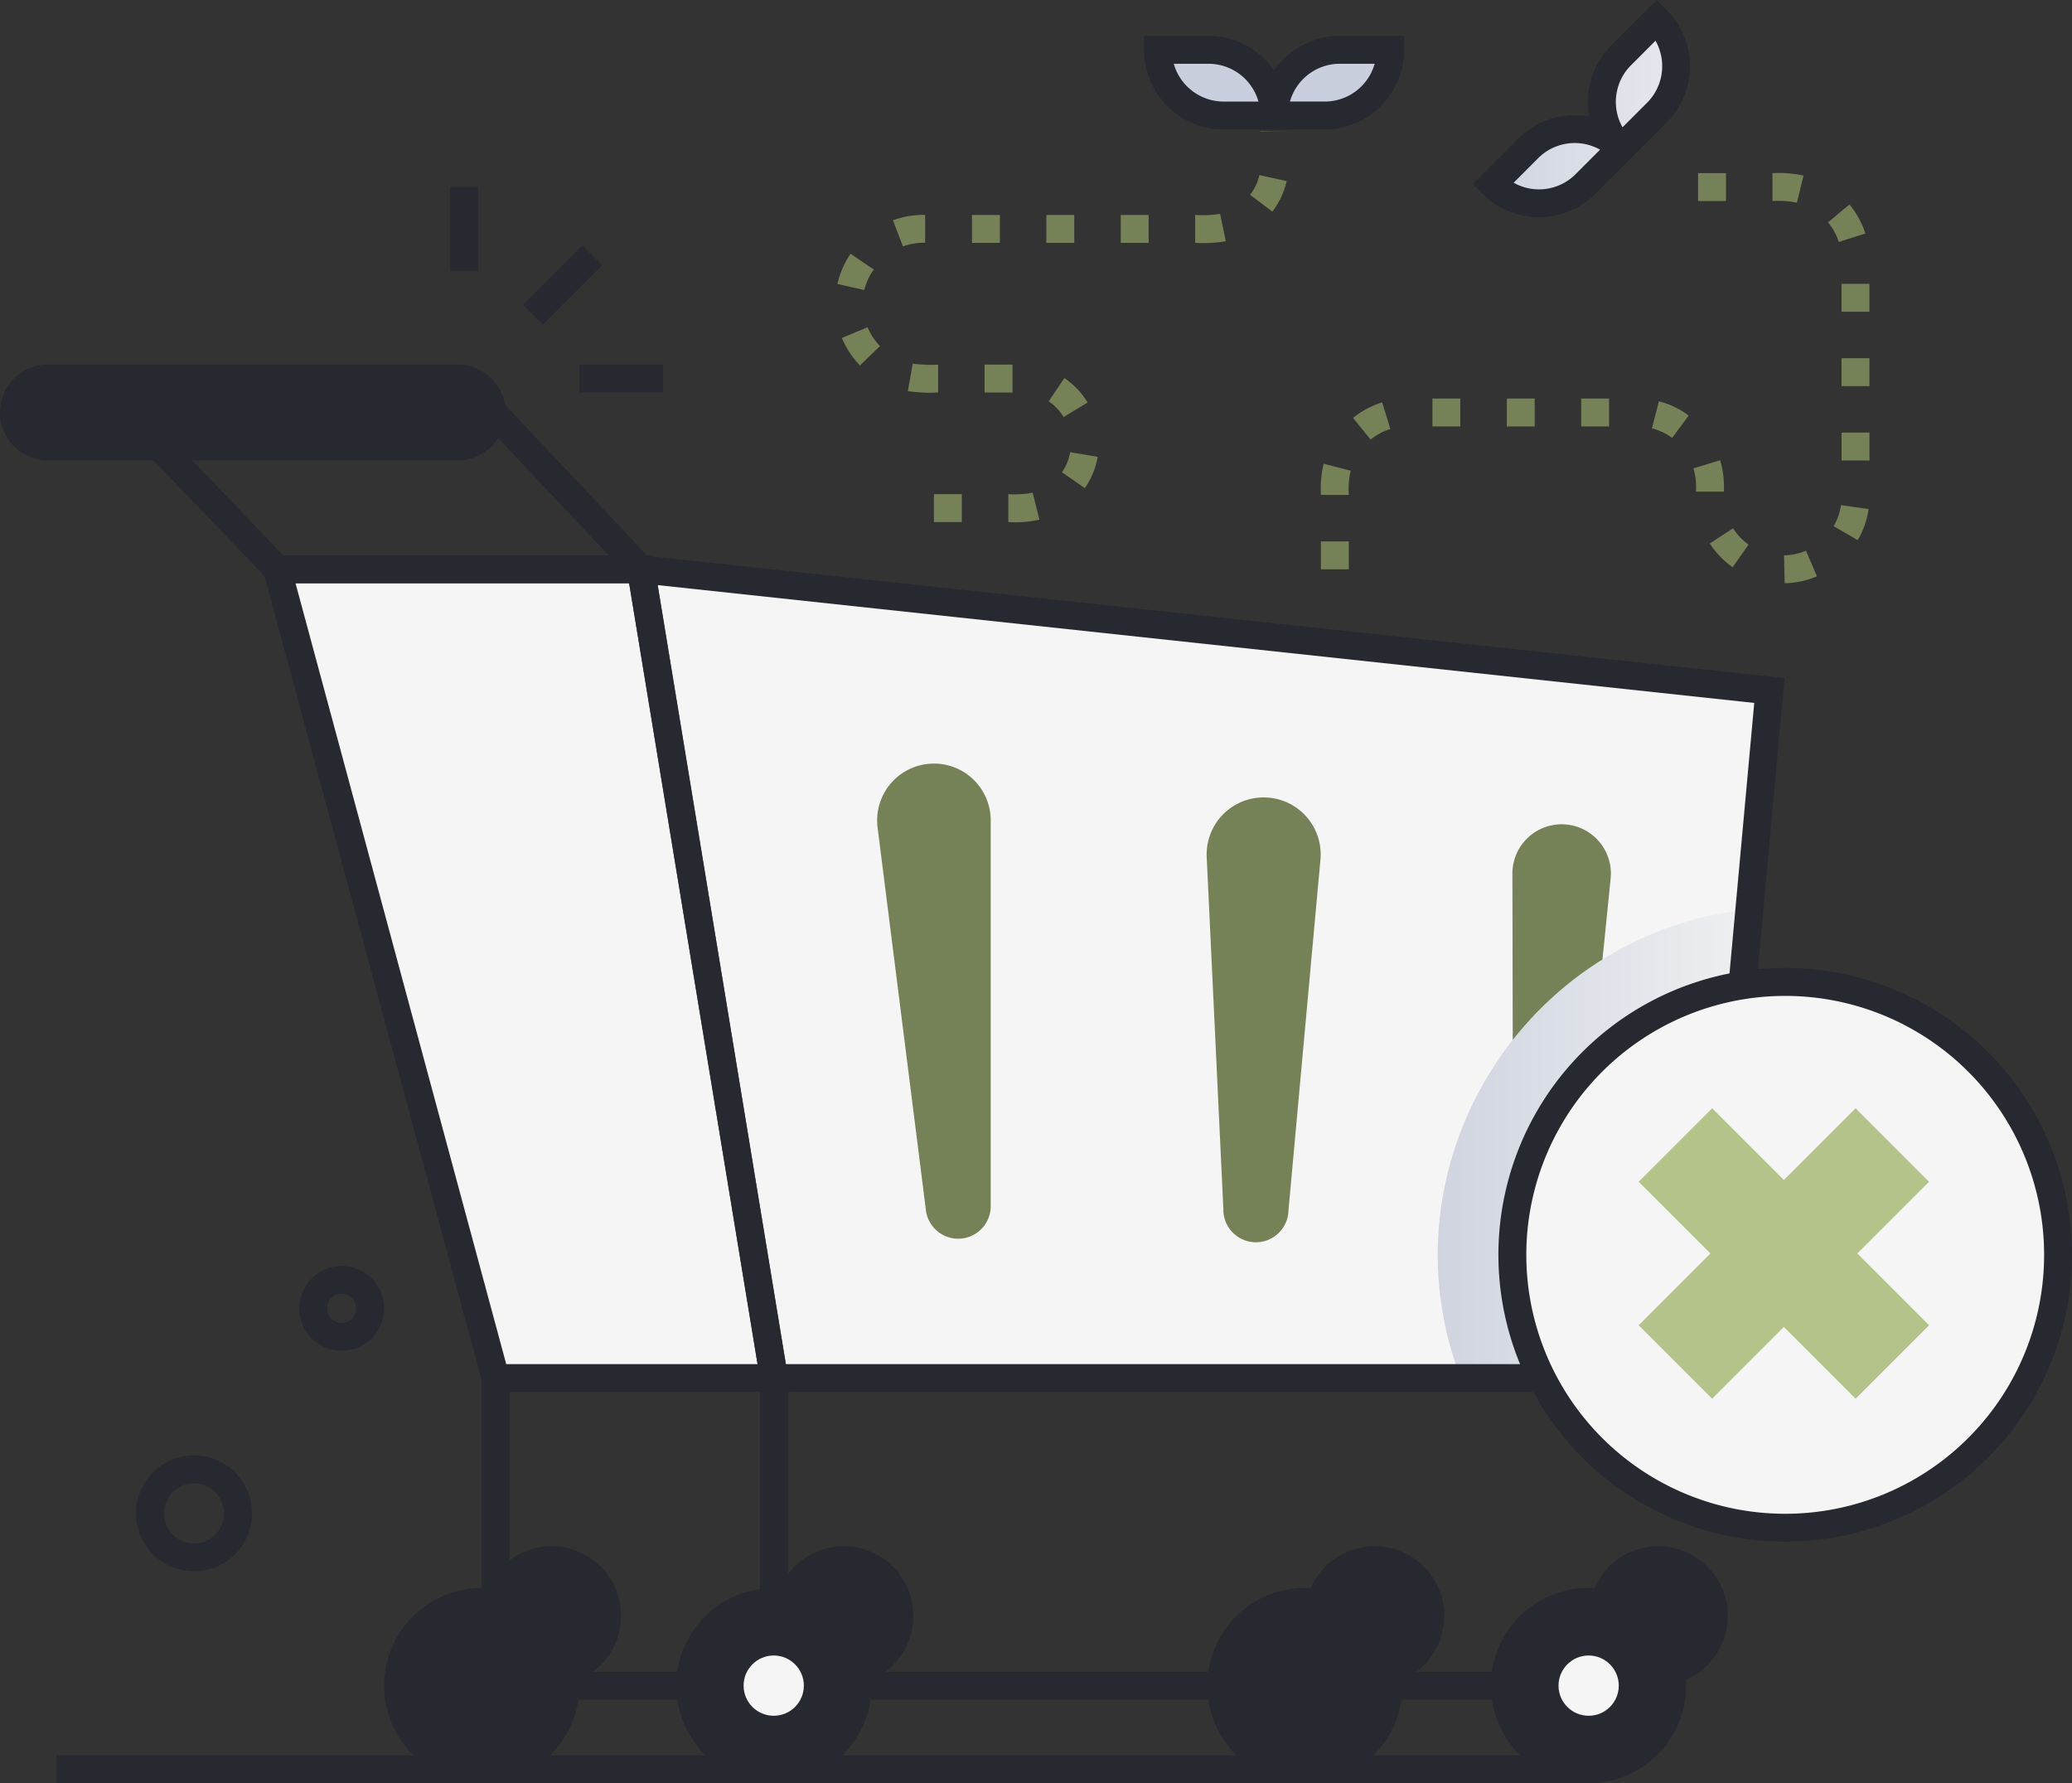 <svg xmlns="http://www.w3.org/2000/svg" xmlns:xlink="http://www.w3.org/1999/xlink" width="779.806" height="671.031" viewBox="0 0 779.806 671.031">
  <rect x="0" y="0" width="779.806" height="671.031" fill="#333333" stroke="none"/>
  <defs>
    <linearGradient id="linear-gradient" y1="0.5" x2="1" y2="0.5" gradientUnits="objectBoundingBox">
      <stop offset="0" stop-color="#cacfdd"/>
      <stop offset="1" stop-color="#eef0f1"/>
    </linearGradient>
    <linearGradient id="linear-gradient-2" x1="1.409" y1="16.661" x2="4.091" y2="16.661" xlink:href="#linear-gradient"/>
    <linearGradient id="linear-gradient-3" x1="2.409" y1="16.661" x2="5.091" y2="16.661" xlink:href="#linear-gradient"/>
    <linearGradient id="linear-gradient-4" x1="-2.208" y1="8.731" x2="1.987" y2="8.731" xlink:href="#linear-gradient"/>
    <linearGradient id="linear-gradient-5" x1="-0.424" y1="13.651" x2="1.997" y2="13.651" xlink:href="#linear-gradient"/>
  </defs>
  <g id="Empty_Cart" data-name="Empty Cart" transform="translate(-33.311 -63.62)">
    <g id="Empty_Cart-2" data-name="Empty Cart" transform="translate(33.311 63.62)">
      <path id="Path_1" data-name="Path 1" d="M171.19,186.06l50.058,304.319H572.213l23.655-258.705Z" transform="translate(70.052 28.169)" fill="#f5f5f5"/>
      <path id="Path_2" data-name="Path 2" d="M378.8,240.971A18.529,18.529,0,0,1,395.6,261.3L382.968,386.525a12.073,12.073,0,0,1-24.075-1.19l-.262-125.853A18.546,18.546,0,0,1,378.8,240.971Z" transform="translate(210.569 69.28)" fill="#758157"/>
      <path id="Path_3" data-name="Path 3" d="M459.869,259.21,443.737,435.559H351.18c-30.6-80.152,23.8-167.635,108.689-176.349Z" transform="translate(198.527 83.007)" fill="url(#linear-gradient)"/>
      <circle id="Ellipse_1" data-name="Ellipse 1" cx="31.459" cy="31.459" r="31.459" transform="translate(459.6 602.847)" fill="#272930"/>
      <circle id="Ellipse_2" data-name="Ellipse 2" cx="11.338" cy="11.338" r="11.338" transform="translate(479.721 622.968)" fill="#f5f5f5"/>
      <circle id="Ellipse_3" data-name="Ellipse 3" cx="31.459" cy="31.459" r="31.459" transform="translate(149.857 602.847)" fill="#272930"/>
      <circle id="Ellipse_4" data-name="Ellipse 4" cx="11.338" cy="11.338" r="11.338" transform="translate(169.978 622.968)" fill="#f5f5f5"/>
      <path id="Path_4" data-name="Path 4" d="M152.683,704.492a36.743,36.743,0,1,1,36.743-36.743A36.743,36.743,0,0,1,152.683,704.492Zm0-62.988a26.219,26.219,0,1,1,0,.052Zm309.8,62.988a36.743,36.743,0,1,1,36.743-36.743A36.743,36.743,0,0,1,462.478,704.492Zm0-62.988a26.219,26.219,0,1,1,0,.052ZM168.225,148.155,190.5,125.877l7.422,7.422-22.278,22.278Zm-27.457-44.3h10.5v31.511h-10.5Zm48.588,66.82h31.511v10.5H189.356Z" transform="translate(28.633 -33.461)" fill="#272930"/>
      <path id="Path_5" data-name="Path 5" d="M229.836,186.06H92.96l82.129,304.319h104.8Z" transform="translate(11.406 28.169)" fill="#f5f5f5"/>
      <g id="Group_4" data-name="Group 4" transform="translate(0 137.209)">
        <path id="Path_6" data-name="Path 6" d="M579.706,498.194H219.485L167.59,182.66l436.681,46.891Zm-351.3-10.5H570.118l22.746-248.8L180.188,194.558Z" transform="translate(67.353 -111.589)" fill="#272930"/>
        <path id="Path_7" data-name="Path 7" d="M289.039,497.894H174.034L89,183.06H237.2ZM182.082,487.4h94.6L228.343,193.558H102.787Z" transform="translate(8.437 -111.289)" fill="#272930"/>
        <path id="Path_8" data-name="Path 8" d="M271.5,218.837H120.227L53.6,149.34H206Zm-146.8-10.5H247.183l-45.719-48.5H78.218Z" transform="translate(-18.101 -136.567)" fill="#272930"/>
        <path id="Path_9" data-name="Path 9" d="M206.123,178.066H50.771a18.022,18.022,0,0,1,0-36.026H206.123a18.022,18.022,0,0,1,0,36.026Zm-155.353-25.6a7.524,7.524,0,0,0,0,15.03H206.123a7.524,7.524,0,0,0,0-15.03Z" transform="translate(-33.311 -142.04)" fill="#272930"/>
        <path id="Path_10" data-name="Path 10" d="M203.913,145H48.56a12.773,12.773,0,0,0,0,25.528H203.913a12.773,12.773,0,0,0,0-25.528ZM327.649,642.167h-115.3V521.16h10.5V631.669h94.307V521.16h10.5Z" transform="translate(-31.1 -139.821)" fill="#272930"/>
        <path id="Path_11" data-name="Path 11" d="M508.625,481H196.8V359.99h10.5V470.5H508.625Z" transform="translate(89.251 21.349)" fill="#272930"/>
        <circle id="Ellipse_5" data-name="Ellipse 5" cx="31.459" cy="31.459" r="31.459" transform="translate(259.841 465.638)" fill="#272930"/>
        <circle id="Ellipse_6" data-name="Ellipse 6" cx="31.459" cy="31.459" r="31.459" transform="translate(566.434 465.638)" fill="#272930"/>
        <path id="Path_12" data-name="Path 12" d="M215.543,478.626a36.743,36.743,0,1,1,36.743-36.743A36.743,36.743,0,0,1,215.543,478.626Zm0-62.988a26.219,26.219,0,1,1,0,.052Zm306.541,62.988a36.743,36.743,0,1,1,36.743-36.743A36.743,36.743,0,0,1,522.084,478.626Zm0-62.988a26.219,26.219,0,1,1,0,.052Z" transform="translate(75.757 55.196)" fill="#272930"/>
      </g>
      <circle id="Ellipse_7" data-name="Ellipse 7" cx="11.338" cy="11.338" r="11.338" transform="translate(279.857 622.968)" fill="#f5f5f5"/>
      <circle id="Ellipse_8" data-name="Ellipse 8" cx="11.338" cy="11.338" r="11.338" transform="translate(586.555 622.968)" fill="#f5f5f5"/>
      <path id="Path_13" data-name="Path 13" d="M245.247,227.926a21.363,21.363,0,0,1,19.474,21.293V394.966a12.248,12.248,0,0,1-24.3,1.522L222.152,251.9a21.381,21.381,0,0,1,23.1-23.97Zm124.121,12.738a21.451,21.451,0,0,1,19.456,23.305L376.787,395.981a12.25,12.25,0,0,1-24.5-.525l-6.264-132.345a21.451,21.451,0,0,1,23.34-22.448Z" transform="translate(108.13 59.492)" fill="#758157"/>
      <path id="Path_14" data-name="Path 14" d="M45.45,441.14H622.1v10.5H45.45Z" transform="translate(-24.211 219.393)" fill="#272930"/>
      <path id="Path_15" data-name="Path 15" d="M277.758,238.893v-10.5a34.345,34.345,0,0,0,9.151-.577l2.572,10.166A41.554,41.554,0,0,1,277.758,238.893Zm-17.5,0h-10.5v-10.5h10.5Zm46.3-12.773-8.626-5.966a19,19,0,0,0,3.114-7.559l10.34,1.75a29.2,29.2,0,0,1-4.829,11.775Zm-7.978-26.735a19.386,19.386,0,0,0-5.634-5.931l5.914-8.748a29.849,29.849,0,0,1,8.748,9.186Zm-19.246-9.238h-10.5v-10.5h10.5Zm-27.995,0a58.249,58.249,0,0,1-11.408-.525l1.872-10.34a50.9,50.9,0,0,0,9.536.367Zm-29.412-10.183a33.383,33.383,0,0,1-6.806-10.341l9.676-4.042a22.746,22.746,0,0,0,4.672,7.086Zm1.75-28.345-10.236-2.327a33.086,33.086,0,0,1,4.952-11.355l8.748,5.914a22.746,22.746,0,0,0-3.6,7.733Zm14.435-16.394-3.762-9.886a33.506,33.506,0,0,1,12.108-2.047v10.5a22.956,22.956,0,0,0-8.486,1.435Zm109.966-1.4v-10.5a43.5,43.5,0,0,0,9.4-.4l2.135,10.288a51.719,51.719,0,0,1-11.67.612Zm-17.5,0h-10.5v-10.5h10.5Zm-27.995,0h-10.5v-10.5h10.5Zm-27.995,0h-10.5v-10.5h10.5Zm102.548-11.758-8.381-6.334a18.966,18.966,0,0,0,3.5-7.4l10.253,2.24a29.5,29.5,0,0,1-5.371,11.5Zm-4.514-30.077c0-.175-.822-.1,10.5-.1Z" transform="translate(101.725 -42.44)" fill="#758157"/>
      <path id="Path_16" data-name="Path 16" d="M307.37,99.045A24.705,24.705,0,0,1,332.075,74.34h19.019a24.705,24.705,0,0,1-24.723,24.705Z" transform="translate(172.141 -55.584)" fill="url(#linear-gradient-2)"/>
      <path id="Path_17" data-name="Path 17" d="M326.1,99.045A24.705,24.705,0,0,0,301.4,74.34H282.38A24.705,24.705,0,0,0,307.1,99.045Z" transform="translate(153.407 -55.584)" fill="url(#linear-gradient-3)"/>
      <path id="Path_18" data-name="Path 18" d="M328.62,106.543H304.37v-5.249A29.989,29.989,0,0,1,334.324,71.34h24.268v5.249a29.989,29.989,0,0,1-29.972,29.954Zm-13.035-10.5H328.62a19.509,19.509,0,0,0,18.844-14.207H334.412A19.491,19.491,0,0,0,315.585,96.045Z" transform="translate(169.892 -57.833)" fill="#272930"/>
      <path id="Path_19" data-name="Path 19" d="M333.6,106.543h-24.25A29.989,29.989,0,0,1,279.38,76.589V71.34h24.268A29.989,29.989,0,0,1,333.6,101.294ZM290.6,81.838a19.509,19.509,0,0,0,18.756,14.207h13.105a19.491,19.491,0,0,0-18.739-14.207Z" transform="translate(151.158 -57.833)" fill="#272930"/>
      <path id="Path_20" data-name="Path 20" d="M385.109,116.278a24.723,24.723,0,0,1,0-34.993L398.564,67.83a24.74,24.74,0,0,1,0,34.993Z" transform="translate(224.979 -60.464)" fill="url(#linear-gradient-4)"/>
      <path id="Path_21" data-name="Path 21" d="M402.751,98.632a24.705,24.705,0,0,0-34.993,0L354.32,112.07a24.688,24.688,0,0,0,34.993,0Z" transform="translate(207.338 -42.818)" fill="url(#linear-gradient-5)"/>
      <path id="Path_22" data-name="Path 22" d="M387.352,126.853l-3.709-3.709a29.954,29.954,0,0,1,0-42.377L400.807,63.62l3.709,3.709a29.954,29.954,0,0,1,0,42.377ZM400.3,78.965,391.078,88.2a19.456,19.456,0,0,0-3.167,23.323l9.221-9.221a19.491,19.491,0,0,0,3.2-23.341Z" transform="translate(222.737 -63.62)" fill="#272930"/>
      <path id="Path_23" data-name="Path 23" d="M353.839,118.018l-3.709-3.709,17.147-17.147a29.954,29.954,0,0,1,42.377,0l3.709,3.709L396.2,118.018a29.9,29.9,0,0,1-42.359,0Zm11.635-4.2A19.439,19.439,0,0,0,388.78,110.6L398,101.379a19.474,19.474,0,0,0-23.306,3.2Z" transform="translate(204.197 -45.057)" fill="#272930"/>
      <path id="Path_24" data-name="Path 24" d="M492,255.211l-.227-10.5a22.117,22.117,0,0,0,8.241-1.75l4.147,9.641A32.563,32.563,0,0,1,492,255.211Zm-164.031-5.249h-10.5v-10.5h10.5Zm144.452-.752a32.772,32.772,0,0,1-8.591-8.976l8.748-5.686a22.571,22.571,0,0,0,5.844,6.106ZM519.5,238.992l-9.063-5.249A21.96,21.96,0,0,0,513.2,225.8l10.393,1.487a32.193,32.193,0,0,1-4.094,11.705ZM327.966,221.968h-10.5a40.731,40.731,0,0,1,1.032-11.723l10.166,2.607a32.406,32.406,0,0,0-.7,9.116Zm141.163-1.242h-10.5a26.243,26.243,0,0,0-.945-8.748l10.043-3.062a36.043,36.043,0,0,1,1.4,11.81Zm54.8-11.705h-10.5v-10.5h10.5Zm-187.756-7.874-6.614-8.153a32.562,32.562,0,0,1,10.97-5.844l3.079,10.026a22.15,22.15,0,0,0-7.436,3.972Zm113.466-.612a21.732,21.732,0,0,0-7.594-3.622l2.625-10.166a31.774,31.774,0,0,1,11.215,5.354Zm-23.708-4.322h-10.5v-10.5h10.5Zm-27.995,0h-10.5v-10.5h10.5Zm-27.995,0h-10.5v-10.5h10.5Zm153.97-15.187h-10.5v-10.5h10.5Zm0-27.995h-10.5v-10.5h10.5Zm-11.548-26.245a21.925,21.925,0,0,0-4.042-7.384l8.066-6.719a32.51,32.51,0,0,1,5.984,10.918Zm-15.747-14.767a34.362,34.362,0,0,0-9.2-.63v-10.5a42.9,42.9,0,0,1,11.688.927Zm-26.7-.63h-10.5v-10.5h10.5Z" transform="translate(179.662 -35.733)" fill="#758157"/>
      <path id="Path_25" data-name="Path 25" d="M139.925,367.829a15.957,15.957,0,1,1,14.8-9.9,15.975,15.975,0,0,1-14.8,9.9Zm0-21.451a5.476,5.476,0,1,0,5.476,5.441A5.476,5.476,0,0,0,139.925,346.378ZM84.391,450.8a21.818,21.818,0,1,1,15.473-6.452A21.8,21.8,0,0,1,84.391,450.8Zm0-33.086a11.3,11.3,0,1,0,11.3,11.215,11.3,11.3,0,0,0-11.3-11.215Z" transform="translate(-11.361 140.483)" fill="#272930"/>
      <circle id="Ellipse_9" data-name="Ellipse 9" cx="102.67" cy="102.67" r="102.67" transform="translate(569.216 369.511)" fill="#f5f5f5"/>
      <path id="Path_26" data-name="Path 26" d="M463.574,487.673A107.937,107.937,0,1,1,571.494,379.743,107.94,107.94,0,0,1,463.574,487.673Zm0-205.358A97.439,97.439,0,1,0,561,379.743a97.442,97.442,0,0,0-97.421-97.427Z" transform="translate(208.312 92.445)" fill="#272930"/>
      <path id="Path_27" data-name="Path 27" d="M385.787,383.622l81.643-81.645,27.646,27.648-81.643,81.643Z" transform="translate(230.927 115.068)" fill="#b3c38a"/>
      <path id="Path_28" data-name="Path 28" d="M385.794,329.625l27.646-27.648,81.643,81.643-27.646,27.648Z" transform="translate(230.933 115.068)" fill="#b3c38a"/>
    </g>
  </g>
</svg>
